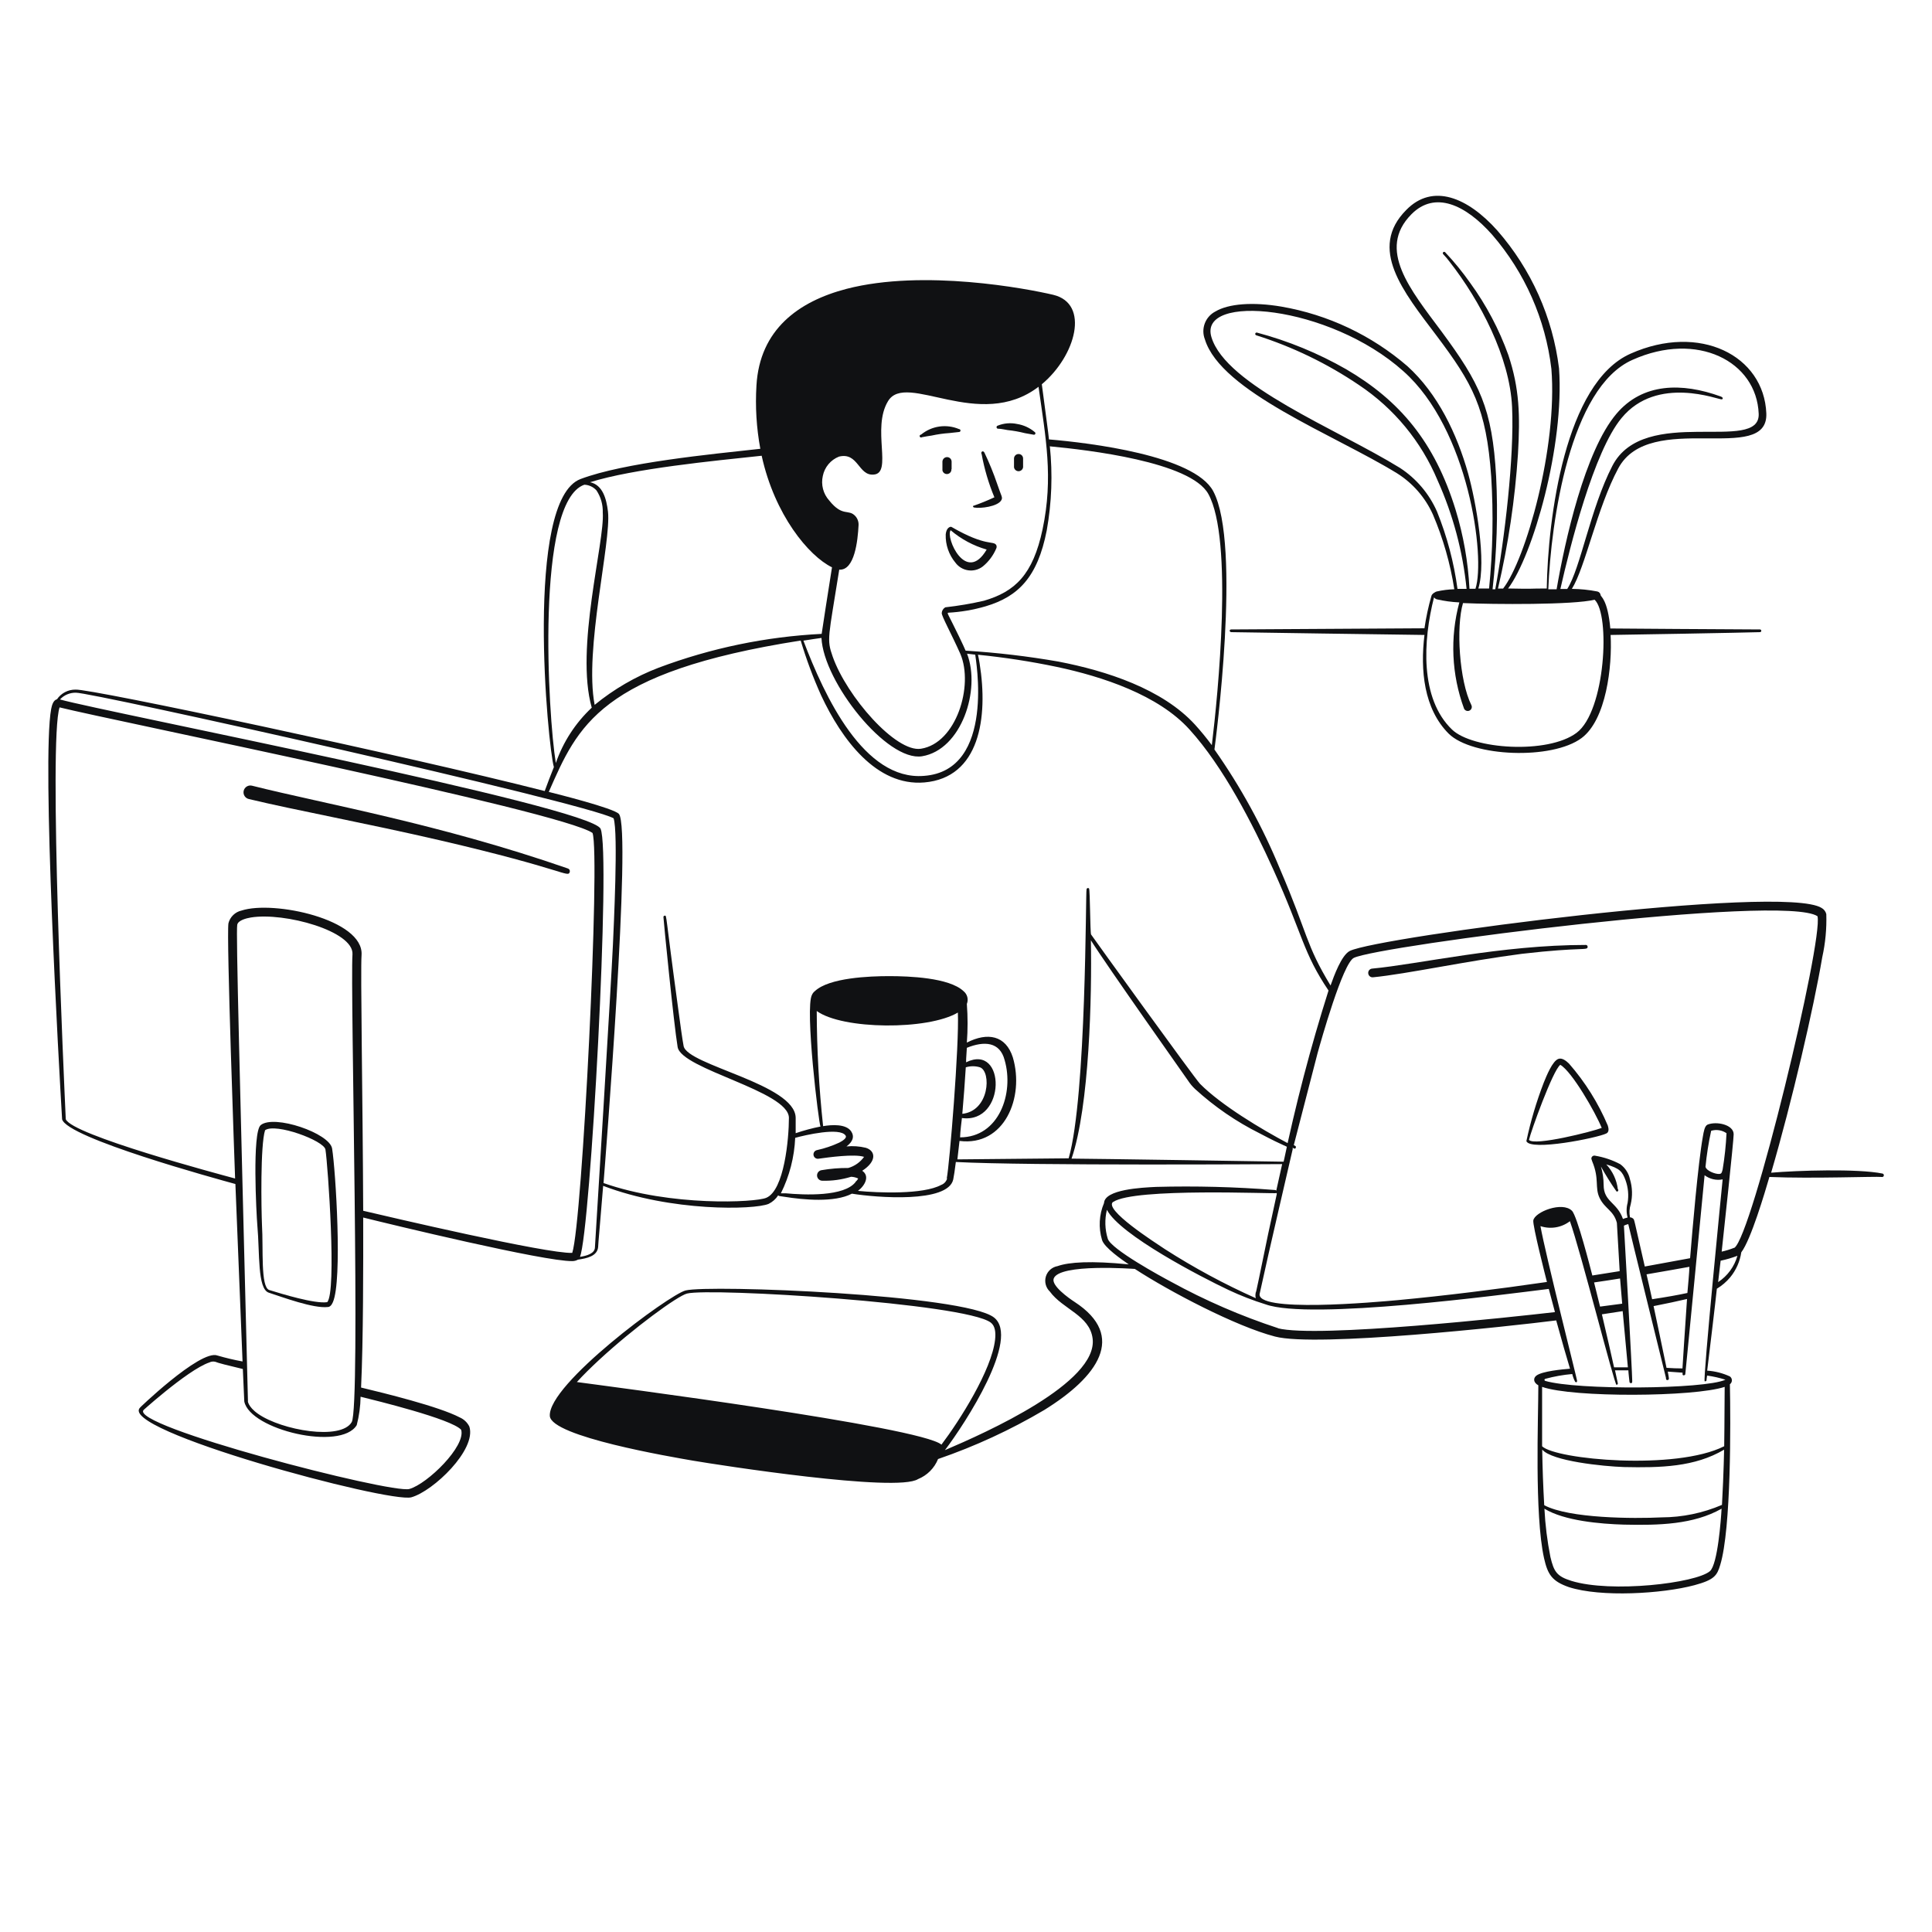 <svg xmlns="http://www.w3.org/2000/svg" width="400" height="400" viewBox="0 0 400 400" fill="none"><path d="M289.259 98C292.506 100.046 295.08 103.002 296.659 106.5C298.778 111.462 300.269 116.669 301.099 122C299.874 122.033 298.654 122.187 297.459 122.46C297.319 122.46 296.519 122.88 296.379 123.32C295.739 125.537 295.251 127.796 294.919 130.08L254.919 130.32C254.459 130.32 254.519 130.86 254.919 130.88C254.919 130.88 291.439 131.44 294.919 131.46C294.039 138.74 294.779 146.74 299.939 151.9C304.799 156.7 321.319 157.38 327.459 152.8C332.559 148.98 333.819 137.94 333.459 131.46C334.659 131.46 361.699 130.98 364.379 130.88C364.453 130.88 364.525 130.851 364.577 130.798C364.63 130.746 364.659 130.674 364.659 130.6C364.659 130.526 364.63 130.455 364.577 130.402C364.525 130.35 364.453 130.32 364.379 130.32C359.819 130.32 333.399 130.12 333.399 130.12C332.859 124.12 331.399 123.52 331.399 123.24C331.383 123.055 331.308 122.88 331.186 122.74C331.064 122.6 330.9 122.502 330.719 122.46C328.979 122.12 327.212 121.939 325.439 121.92C328.239 117.42 330.639 105.18 335.039 96.98C341.559 84.76 366.099 96.4 365.699 85.6C365.219 73.6 351.899 66.86 337.599 73.22C324.019 79.22 320.479 107.22 320.239 121.84C316.139 121.84 318.119 121.96 312.239 121.84C317.379 115 323.919 92.2 322.779 76.26C321.473 65.682 317.021 55.739 309.999 47.72C303.839 40.82 296.619 37.9 291.179 43.44C283.179 51.44 290.539 60.38 297.379 69.44C304.899 79.44 307.719 84.42 308.739 98.66C309.217 106.386 309.07 114.138 308.299 121.84H306.079C307.799 116.22 305.579 103.84 303.959 98.02C301.639 89.8 297.679 81.52 291.399 75.82C283.98 69.414 274.958 65.148 265.299 63.48C259.399 62.48 254.359 62.86 251.619 64.5C250.612 65.024 249.833 65.903 249.435 66.966C249.036 68.029 249.045 69.203 249.459 70.26C252.779 81.12 276.259 90 289.259 98ZM337.999 74.5C351.379 68.5 363.699 74.8 364.119 85.68C364.439 94.02 340.379 83.68 333.819 96.46C329.259 105.3 327.239 117.66 324.479 121.94H323.059C325.059 113.12 329.959 93.5 335.719 86.56C343.079 77.58 355.899 82.82 356.459 82.68C356.679 82.68 356.899 82.32 356.239 82.08C348.239 79.18 340.099 79.24 334.659 85.68C328.119 93.4 323.999 112 322.279 122H320.559C321.099 108 325.019 80.2 337.999 74.5ZM309.759 98.64C308.959 84.52 306.359 79.34 298.459 68.64C291.979 59.94 285.039 51.64 292.199 44.38C297.079 39.42 303.439 42.38 308.959 48.62C315.718 56.444 319.981 66.113 321.199 76.38C322.499 92.58 315.899 115.84 311.199 121.86H310.139C312.279 112.702 313.663 103.384 314.279 94C314.739 86 314.599 80.44 312.279 73.48C310.373 68.181 307.727 63.178 304.419 58.62C302.84 56.372 301.103 54.24 299.219 52.24C299.171 52.182 299.102 52.145 299.027 52.137C298.952 52.13 298.878 52.152 298.819 52.2C298.761 52.248 298.724 52.317 298.716 52.392C298.709 52.467 298.731 52.542 298.779 52.6C299.28 53.124 299.748 53.678 300.179 54.26C306.419 62.26 312.579 73.94 313.059 84.26C313.539 94.58 311.479 111.8 309.579 122H309.019C309.902 114.247 310.15 106.434 309.759 98.64ZM330.139 124.16C333.439 127.18 332.399 147.24 326.419 151.72C320.439 156.2 304.859 155.14 300.619 151.04C293.939 144.62 294.619 132.6 296.899 123.68C297.041 123.867 297.236 124.007 297.459 124.08C298.997 124.435 300.563 124.649 302.139 124.72C300.181 131.978 300.524 139.665 303.119 146.72C303.215 146.922 303.386 147.077 303.596 147.152C303.806 147.227 304.038 147.216 304.239 147.12C304.441 147.025 304.596 146.853 304.671 146.643C304.746 146.433 304.735 146.202 304.639 146C302.119 140.96 301.439 129.76 302.899 124.86C309.139 125.14 325.839 125.26 330.139 124.16ZM290.539 76.84C304.099 88.84 307.579 115.42 305.479 121.9H304.239C303.955 116.343 302.988 110.841 301.359 105.52C297.039 91.52 289.799 82.92 278.699 76.44C272.901 73.124 266.695 70.575 260.239 68.86C260.165 68.842 260.086 68.853 260.021 68.893C259.955 68.932 259.908 68.996 259.889 69.07C259.871 69.144 259.882 69.223 259.922 69.289C259.961 69.354 260.025 69.402 260.099 69.42C267.636 71.81 274.789 75.272 281.339 79.7C288.602 84.535 294.273 91.41 297.639 99.46C300.833 106.576 302.859 114.16 303.639 121.92H301.759C301.019 116.431 299.595 111.056 297.519 105.92C295.897 102.227 293.236 99.086 289.859 96.88C276.639 88.74 253.859 79.82 250.819 69.82C247.999 60.64 275.179 63.08 290.539 76.84ZM117.599 179.82C90.959 170.56 67.079 166.42 52.219 162.68C52.035 162.628 51.843 162.614 51.653 162.639C51.463 162.663 51.281 162.726 51.116 162.823C50.951 162.92 50.807 163.049 50.694 163.202C50.58 163.356 50.498 163.531 50.454 163.717C50.41 163.903 50.403 164.096 50.435 164.284C50.467 164.473 50.537 164.653 50.64 164.814C50.743 164.975 50.878 165.113 51.036 165.221C51.194 165.328 51.372 165.403 51.559 165.44C61.119 167.74 75.559 170.38 91.179 174C116.979 180 117.539 181.78 117.959 180.54C118.004 180.397 117.992 180.242 117.924 180.108C117.857 179.973 117.741 179.87 117.599 179.82ZM328.699 196C328.699 195.953 328.69 195.906 328.672 195.862C328.654 195.819 328.627 195.779 328.594 195.746C328.56 195.712 328.521 195.686 328.477 195.668C328.433 195.649 328.386 195.64 328.339 195.64C310.799 195.64 293.739 199.64 284.079 200.54C283.962 200.55 283.847 200.584 283.743 200.639C283.638 200.694 283.546 200.769 283.471 200.861C283.397 200.952 283.341 201.058 283.308 201.171C283.275 201.284 283.265 201.403 283.279 201.52C283.289 201.639 283.323 201.754 283.377 201.859C283.432 201.965 283.507 202.058 283.598 202.134C283.69 202.211 283.795 202.268 283.908 202.303C284.022 202.339 284.141 202.351 284.259 202.34C291.339 201.64 303.599 198.96 315.079 197.48C327.819 196 328.719 196.9 328.699 196ZM268.279 237.62C268.297 237.587 268.307 237.552 268.31 237.515C268.314 237.478 268.31 237.44 268.299 237.405C268.287 237.37 268.269 237.337 268.245 237.309C268.222 237.28 268.192 237.257 268.159 237.24L267.659 236.98L267.539 237.58C267.879 237.74 268.139 238 268.279 237.62Z" fill="#101113"></path><path d="M389.776 242.977C384.636 241.917 371.936 242.337 366.696 242.797C371.016 228.037 375.476 208.797 377.276 198.197C377.928 195.263 378.21 192.26 378.116 189.257C378.051 188.987 377.93 188.734 377.761 188.514C377.592 188.293 377.379 188.11 377.136 187.977C369.136 182.957 285.316 193.977 279.476 196.877C277.736 197.737 276.176 202.077 275.476 204.037C270.296 195.517 270.836 193.497 265.056 180.037C261.454 171.269 256.886 162.931 251.436 155.177C251.576 154.117 257.116 112.737 251.176 101.677C247.176 94.277 225.516 91.677 217.176 90.977C217.176 90.537 216.136 82.977 215.696 79.557C222.736 73.677 225.696 62.857 218.056 61.037C212.636 59.757 191.236 55.677 175.296 59.797C165.296 62.397 157.296 68.237 156.616 79.797C156.348 84.186 156.616 88.592 157.416 92.917C147.076 94.057 129.276 95.757 120.196 99.177C108.516 103.577 113.436 154.677 114.676 158.817C113.996 160.497 113.356 162.197 112.776 163.777C83.676 156.357 18.536 142.517 15.636 142.777C14.881 142.767 14.135 142.945 13.465 143.294C12.795 143.643 12.222 144.152 11.796 144.777C11.016 144.957 10.736 146.057 10.596 146.777C8.596 157.417 12.216 220.957 12.856 231.737C13.916 235.617 44.736 244.037 48.736 245.137C48.936 250.397 49.996 276.517 50.216 281.877C48.476 281.56 46.754 281.152 45.056 280.657C41.496 279.197 27.856 292.477 29.056 291.377C23.836 296.017 80.636 311.277 85.176 309.997C89.716 308.717 98.696 300.137 97.176 295.357C96.756 294.506 96.047 293.833 95.176 293.457C90.876 291.197 79.496 288.417 74.756 287.277C75.216 277.597 75.216 261.717 75.196 252.077C80.816 253.477 112.716 261.197 118.476 261.097C118.889 261.102 119.296 260.999 119.656 260.797C121.496 260.537 123.656 260.077 123.836 258.197C123.836 257.637 124.296 252.757 124.876 245.517C138.976 250.897 156.076 250.497 159.116 249.257C159.936 248.861 160.629 248.245 161.116 247.477C161.256 247.657 161.316 247.617 162.376 247.777C166.376 248.417 172.776 249.017 176.376 247.137C181.476 247.957 196.256 249.137 197.356 244.197C197.496 243.537 197.696 242.197 197.896 240.577C212.696 241.377 265.256 241.017 265.456 241.017L264.236 246.517C264.205 246.471 264.163 246.435 264.114 246.41C264.065 246.386 264.011 246.374 263.956 246.377C263.956 246.217 263.956 246.257 263.956 246.377C255.766 245.731 247.548 245.518 239.336 245.737C236.416 245.877 228.716 246.237 228.576 249.077C227.553 251.49 227.405 254.185 228.156 256.697C228.596 258.277 232.316 260.837 233.696 261.777C225.876 260.997 221.316 261.297 218.956 262.137C218.395 262.234 217.872 262.486 217.445 262.864C217.018 263.241 216.704 263.729 216.538 264.275C216.373 264.82 216.361 265.4 216.506 265.951C216.65 266.502 216.944 267.003 217.356 267.397C220.036 271.077 225.616 272.317 226.216 277.137C227.356 286.277 204.116 296.617 195.636 300.237C199.896 294.637 211.316 277.017 205.776 272.757C199.616 268.017 146.796 265.937 141.936 267.177C138.516 268.057 113.376 286.637 113.836 293.177C114.156 297.437 138.896 301.617 143.496 302.417C148.676 303.297 185.636 309.057 190.056 306.237C190.994 305.858 191.845 305.295 192.56 304.58C193.275 303.866 193.838 303.014 194.216 302.077C201.875 299.444 209.246 296.04 216.216 291.917C227.216 285.097 233.376 276.657 222.496 269.557C221.196 268.717 217.636 266.157 218.156 264.717C219.276 261.537 234.736 262.717 234.956 262.717C242.136 267.397 255.876 274.617 263.976 276.717C272.536 278.977 312.536 274.597 322.196 273.377C323.296 277.377 324.356 281.097 325.056 283.377C323.556 283.497 319.276 283.877 318.076 284.817C317.416 285.337 317.436 286.217 318.496 286.817C318.496 293.517 317.676 313.557 319.676 322.597C320.436 325.977 321.316 327.377 324.816 328.597C331.436 330.737 344.156 329.977 350.816 328.197C354.956 327.077 355.496 326.197 356.156 323.997C358.436 316.517 358.316 294.437 358.156 286.597C358.284 286.504 358.388 286.382 358.46 286.241C358.532 286.101 358.57 285.945 358.57 285.787C358.57 285.629 358.532 285.473 358.46 285.332C358.388 285.191 358.284 285.069 358.156 284.977C356.677 284.291 355.083 283.884 353.456 283.777C353.736 281.537 355.236 269.017 355.456 266.817C356.501 266.189 357.434 265.392 358.216 264.457C359.439 262.971 360.234 261.18 360.516 259.277C362.516 256.657 365.396 246.877 366.336 243.677C375.256 244.057 388.336 243.537 389.556 243.677C389.649 243.706 389.75 243.697 389.836 243.652C389.922 243.607 389.987 243.529 390.016 243.437C390.045 243.344 390.036 243.243 389.991 243.157C389.946 243.071 389.869 243.006 389.776 242.977ZM119.436 286.137C120.776 284.657 122.356 283.117 124.036 281.557C131.176 274.957 140.256 268.317 142.236 267.817C147.036 266.577 199.756 269.817 205.116 273.817C206.016 274.497 206.196 275.817 206.016 277.397C205.296 283.677 198.736 294.037 194.916 299.097C190.596 295.377 125.156 286.917 119.436 286.137ZM217.436 92.417C225.076 93.137 246.496 95.597 250.176 102.277C255.376 111.677 252.176 143.737 250.896 154.277C249.776 152.777 248.616 151.357 247.436 150.057C240.656 142.617 229.016 138.877 219.156 136.977C212.822 135.874 206.433 135.119 200.016 134.717C199.816 134.717 200.136 135.017 198.556 131.777C196.196 126.917 196.056 126.997 196.296 126.857C198.919 126.717 201.516 126.274 204.036 125.537C210.796 123.537 214.816 119.537 216.716 109.817C217.748 104.055 217.963 98.178 217.356 92.357L217.436 92.417ZM200.216 135.337C201.476 135.517 201.816 135.497 201.916 135.557C201.916 136.057 206.296 159.557 191.296 160.637C178.896 161.657 170.736 144.257 166.336 132.637C167.936 132.377 169.216 132.197 170.076 132.077C170.496 141.197 183.616 157.737 190.896 156.577C199.076 155.237 203.096 142.797 200.216 135.337ZM170.356 98.537C170.535 97.644 170.935 96.811 171.518 96.112C172.102 95.414 172.85 94.872 173.696 94.537C177.696 93.557 177.696 98.537 180.876 98.257C184.876 97.997 180.416 88.717 183.856 83.057C187.596 76.817 202.756 89.437 215.016 80.077C216.496 90.617 218.116 98.817 215.856 109.577C213.856 119.017 210.136 122.497 203.716 124.377C201.078 124.984 198.407 125.438 195.716 125.737C195.502 125.858 195.321 126.032 195.192 126.241C195.062 126.451 194.988 126.69 194.976 126.937C194.976 127.637 196.976 131.217 198.836 135.397C201.616 141.957 197.996 153.877 190.676 155.017C185.476 155.837 175.296 144.177 172.396 135.937C171.116 132.297 171.496 132.157 173.756 117.937C176.936 118.157 177.596 111.937 177.756 108.717C177.789 108.034 177.552 107.366 177.096 106.857C175.656 105.277 174.476 107.117 171.676 103.617C171.065 102.938 170.626 102.122 170.397 101.238C170.167 100.354 170.153 99.427 170.356 98.537ZM157.696 94.357C160.376 106.597 167.416 115.097 172.256 117.457C171.376 123.077 170.376 129.337 170.116 131.237C158.576 131.816 147.194 134.177 136.376 138.237C131.572 140.076 127.095 142.676 123.116 145.937C120.916 134.537 126.576 112.257 125.876 105.937C125.556 103.257 124.796 100.417 122.176 99.837C131.136 97.017 147.736 95.417 157.696 94.357ZM120.976 100.357C121.454 100.373 121.924 100.486 122.357 100.689C122.79 100.891 123.178 101.18 123.496 101.537C124.398 102.897 124.852 104.505 124.796 106.137C125.236 112.137 119.016 134.257 122.516 146.517C119.145 149.678 116.592 153.611 115.076 157.977C113.476 148.237 110.816 103.897 120.976 100.357ZM49.116 191.477C49.276 190.537 50.996 190.117 51.936 189.957C58.876 188.817 73.296 192.777 72.976 197.597C72.496 204.737 74.696 291.257 72.816 294.437C70.576 298.257 58.336 296.137 53.456 292.737C51.236 291.197 51.276 289.877 51.336 290.137C49.636 222.037 48.836 193.037 49.116 191.477ZM95.476 296.017C96.496 299.417 88.476 307.237 84.756 308.277C81.036 309.317 26.196 295.117 29.776 291.877C28.116 293.377 38.696 283.637 43.356 282.077C43.728 281.891 44.152 281.842 44.556 281.937C45.096 282.177 47.216 282.717 50.276 283.437C50.456 287.657 50.576 290.157 50.576 290.157C51.756 296.037 70.576 300.477 73.856 295.057C74.358 293.136 74.627 291.162 74.656 289.177C77.716 289.937 93.416 293.757 95.476 296.017ZM118.476 259.397C113.216 259.597 80.476 251.917 75.196 250.677C75.096 227.237 74.616 200.957 74.856 197.717C75.336 190.357 56.616 186.357 50.016 188.517C49.362 188.66 48.761 188.983 48.281 189.45C47.8 189.916 47.459 190.507 47.296 191.157C46.856 193.817 48.576 241.157 48.676 243.997C45.416 243.117 14.876 234.977 13.616 231.717C13.276 224.357 10.016 153.197 12.336 146.457C23.216 149.177 116.136 167.917 122.676 172.457C124.316 176.957 120.576 253.037 118.476 259.397ZM123.176 258.217C123.176 259.557 121.396 260.017 120.076 260.217C122.236 255.037 126.536 176.217 124.336 171.577C122.136 166.937 21.796 147.437 12.416 144.817C12.833 144.365 13.341 144.007 13.906 143.766C14.472 143.525 15.082 143.406 15.696 143.417C18.476 143.217 121.076 166.137 127.036 169.417C128.036 172.297 127.036 192.357 126.896 195.657C126.536 203.617 123.256 257.137 123.176 258.217ZM177.176 244.677C174.836 247.797 166.536 247.417 162.636 247.057H161.676C163.456 243.479 164.464 239.568 164.636 235.577C166.636 235.017 173.956 233.317 175.076 235.117C175.416 235.637 174.336 236.257 173.776 236.557C172.297 237.243 170.748 237.766 169.156 238.117C168.92 238.162 168.712 238.299 168.577 238.497C168.442 238.696 168.391 238.941 168.436 239.177C168.481 239.413 168.618 239.621 168.817 239.756C169.016 239.891 169.26 239.942 169.496 239.897C171.496 239.617 176.956 238.857 178.896 239.517C178.097 240.626 176.949 241.436 175.636 241.817C173.766 241.804 171.899 241.958 170.056 242.277C169.791 242.327 169.553 242.473 169.388 242.687C169.224 242.901 169.144 243.169 169.163 243.438C169.183 243.707 169.301 243.96 169.495 244.148C169.69 244.336 169.946 244.446 170.216 244.457C172.248 244.516 174.275 244.239 176.216 243.637C176.722 243.658 177.219 243.78 177.676 243.997C177.548 244.266 177.356 244.499 177.116 244.677H177.176ZM196.096 243.977C196.012 244.288 195.853 244.575 195.633 244.811C195.414 245.048 195.14 245.228 194.836 245.337C191.136 247.337 181.796 246.977 177.636 246.557C179.176 245.377 180.076 243.457 178.516 242.397C181.596 240.397 181.276 238.257 179.256 237.637C177.948 237.32 176.596 237.225 175.256 237.357C176.516 236.417 176.976 235.357 176.216 234.217C175.116 232.657 172.216 232.857 170.416 233.157C169.56 225.238 169.119 217.281 169.096 209.317C174.436 213.197 192.136 213.317 198.316 209.637C198.616 216.357 196.596 241.057 196.016 243.977H196.096ZM178.936 239.437C178.936 239.437 178.876 239.477 178.876 239.437H178.936ZM221.856 239.877C225.556 229.057 226.076 206.137 225.856 194.677C228.956 199.657 245.856 223.537 245.976 223.737C246.387 224.365 246.87 224.942 247.416 225.457C251.446 229.139 255.97 232.243 260.856 234.677C266.076 237.437 266.496 237.297 266.456 237.517L265.756 240.517C265.416 240.497 224.916 239.877 221.796 239.877H221.856ZM230.476 248.857C234.776 245.857 264.016 247.217 264.336 247.017V247.237C261.536 260.637 260.456 265.477 260.116 267.237C260.296 266.457 261.396 261.237 262.656 255.457C263.536 251.217 264.656 246.177 265.796 240.837C266.316 238.397 266.656 236.837 266.676 236.717C261.196 233.817 252.836 228.817 248.456 224.397C247.356 223.277 226.096 193.817 225.896 193.477C225.696 193.137 225.696 184.357 225.476 183.957C225.434 183.911 225.379 183.88 225.319 183.867C225.259 183.854 225.196 183.86 225.139 183.884C225.082 183.908 225.034 183.949 225.001 184.001C224.968 184.054 224.953 184.115 224.956 184.177C224.756 184.177 224.956 226.937 221.256 239.817L198.216 240.037C198.356 238.917 198.496 237.617 198.656 236.217C207.936 237.397 212.156 227.217 209.696 218.917C208.236 214.357 204.476 213.657 200.176 215.857C200.376 213.194 200.376 210.52 200.176 207.857C200.362 207.397 200.394 206.89 200.268 206.41C200.141 205.931 199.864 205.505 199.476 205.197C196.496 202.397 188.156 202.097 184.096 202.097C180.036 202.097 171.676 202.417 168.716 205.197C168.457 205.397 168.251 205.658 168.116 205.957C166.596 208.697 169.516 232.717 169.876 233.237C168.134 233.583 166.417 234.044 164.736 234.617V231.417C164.616 224.437 142.296 220.557 141.536 216.577C141.276 215.217 140.856 212.177 140.376 208.577C137.676 188.817 138.076 189.577 137.636 189.577C137.562 189.577 137.491 189.606 137.438 189.659C137.386 189.711 137.356 189.782 137.356 189.857C137.356 190.397 139.516 212.157 140.296 216.777C141.076 221.397 163.236 225.877 163.336 231.417C163.336 235.737 162.376 246.457 158.636 247.997C156.376 248.957 138.896 249.837 124.956 244.937C125.256 241.057 130.816 171.597 128.136 168.517C127.116 167.337 115.136 164.337 113.616 163.957C119.616 150.357 124.056 139.157 165.776 132.617C166.935 136.5 168.351 140.302 170.016 143.997C174.256 153.057 181.436 162.837 191.376 161.997C202.796 161.017 204.636 148.637 202.816 137.337C202.696 136.537 202.576 136.017 202.476 135.557C207.964 136.106 213.418 136.947 218.816 138.077C228.236 140.077 239.816 143.877 246.276 151.037C253.256 158.717 259.356 170.577 263.636 180.057C269.796 193.697 269.756 197.217 275.056 205.077C271.329 216.836 268.205 228.778 265.696 240.857C264.896 244.597 263.696 250.297 262.556 255.477C260.896 263.477 259.896 268.537 259.996 267.477C259.816 268.557 259.996 268.517 259.996 268.777C253.476 265.869 247.185 262.472 241.176 258.617C239.076 257.217 228.356 250.357 230.476 248.817V248.857ZM200.016 219.937C200.016 218.897 200.136 217.937 200.176 216.937C203.796 215.477 207.016 215.697 207.996 219.477C209.996 226.337 206.836 235.477 198.776 235.477C198.776 234.517 199.116 231.777 199.156 231.477C208.356 232.717 208.296 215.877 200.016 219.937ZM199.236 230.617C199.516 227.457 199.756 224.117 199.956 220.977C200.914 220.681 201.939 220.681 202.896 220.977C205.276 221.837 204.896 230.097 199.136 230.617H199.236ZM264.656 274.997C256.96 272.479 249.515 269.252 242.416 265.357C240.416 264.297 230.056 258.657 229.356 256.477C228.751 254.53 228.689 252.456 229.176 250.477C231.856 255.697 248.856 264.477 254.316 267.057C256.816 268.236 259.396 269.239 262.036 270.057C271.276 273.357 310.916 268.057 320.656 266.857C320.776 267.277 321.616 270.497 321.936 271.657C313.456 272.637 272.616 277.097 264.556 274.997H264.656ZM354.016 325.297C351.096 327.777 333.576 329.857 325.316 327.297C322.316 326.357 321.716 325.397 320.996 322.357C320.34 319.058 319.926 315.716 319.756 312.357C323.856 314.877 331.376 315.517 336.196 315.657C343.456 315.817 350.596 315.657 356.436 312.357C356.316 314.477 355.636 323.917 354.016 325.297ZM356.496 311.577C352.551 313.265 348.307 314.142 344.016 314.157C338.296 314.437 324.896 314.397 319.716 311.637C319.496 307.877 319.356 303.857 319.296 300.117C321.296 302.517 331.956 303.597 336.216 303.737C343.816 303.897 350.876 303.737 356.956 300.137C356.956 299.937 356.896 304.677 356.516 311.577H356.496ZM356.956 299.437C346.956 304.477 322.136 302.197 319.276 299.437V287.137C325.636 289.397 350.776 289.237 357.076 287.137C357.036 289.437 357.056 294.117 356.976 299.437H356.956ZM352.956 285.977C353.028 285.997 353.104 285.989 353.171 285.956C353.237 285.923 353.289 285.866 353.316 285.797C353.316 285.797 353.316 285.437 353.436 284.797C354.725 284.974 355.996 285.262 357.236 285.657C352.856 287.657 326.496 287.837 319.916 285.897C319.871 285.883 319.832 285.855 319.804 285.817C319.777 285.779 319.762 285.733 319.762 285.687C319.762 285.64 319.777 285.594 319.804 285.556C319.832 285.519 319.871 285.491 319.916 285.477C321.75 284.978 323.624 284.644 325.516 284.477C325.648 285.033 325.85 285.57 326.116 286.077C326.276 286.237 326.536 286.257 326.516 285.857C326.496 285.457 319.936 259.557 318.936 253.857C319.959 254.198 321.05 254.283 322.113 254.105C323.176 253.928 324.18 253.492 325.036 252.837C327.236 258.997 334.256 286.717 334.676 286.717C334.752 286.712 334.823 286.678 334.875 286.622C334.927 286.566 334.956 286.493 334.956 286.417L334.376 283.717H337.136C337.136 284.097 337.356 286.037 337.376 286.177C337.396 286.317 337.976 286.657 337.936 285.917C337.936 284.117 336.256 254.297 336.216 253.757C336.504 253.618 336.806 253.511 337.116 253.437C337.336 254.517 344.376 283.037 344.916 285.257C344.916 285.457 344.916 285.797 345.296 285.717C345.676 285.637 345.516 285.277 345.296 283.977L348.356 284.197V284.537C348.356 284.857 348.856 284.777 348.916 284.537C348.916 284.757 352.636 246.377 352.916 243.317C353.443 243.716 354.049 243.999 354.694 244.148C355.339 244.296 356.007 244.306 356.656 244.177C356.616 244.477 352.516 285.837 352.936 285.977H352.956ZM334.956 246.217C334.719 244.293 333.879 242.494 332.556 241.077C335.296 241.897 335.876 242.497 336.556 244.377C337.097 245.874 337.242 247.486 336.976 249.057C336.706 250.045 336.706 251.088 336.976 252.077C336.649 252.152 336.328 252.252 336.016 252.377C334.776 248.837 332.016 248.877 332.016 245.317C332.012 244.03 331.824 242.75 331.456 241.517C332.425 243.272 333.486 244.974 334.636 246.617C334.836 246.877 335.216 246.497 334.976 246.217H334.956ZM335.956 271.457C336.056 272.437 336.836 280.937 337.036 283.097H334.176C333.576 280.397 332.676 276.397 331.656 272.117L335.956 271.457ZM335.836 269.917L331.276 270.517C330.876 268.857 330.456 267.177 330.036 265.517C331.876 265.257 333.676 264.977 335.416 264.697C335.496 265.557 335.776 269.037 335.856 269.917H335.836ZM342.056 268.997C341.736 267.477 340.956 264.037 340.896 263.837C342.636 263.537 348.556 262.517 349.776 262.277C349.776 263.137 349.436 266.777 349.356 267.697C347.416 268.117 344.936 268.557 342.016 268.997H342.056ZM349.276 268.997C348.916 274.177 348.356 282.837 348.336 283.317C347.296 283.317 346.196 283.277 345.036 283.197C344.556 280.777 342.496 271.077 342.356 270.417C345.056 269.877 347.376 269.397 349.296 268.937L349.276 268.997ZM353.096 241.657C353.34 239.122 353.734 236.604 354.276 234.117C354.81 233.956 355.373 233.918 355.923 234.005C356.473 234.091 356.997 234.3 357.456 234.617C357.336 237.13 357.069 239.634 356.656 242.117C356.476 242.817 356.436 242.997 355.976 243.057C355.076 243.117 353.256 242.357 353.116 241.597L353.096 241.657ZM355.716 265.497C355.896 264.017 356.076 262.517 356.236 261.017C357.421 260.768 358.585 260.427 359.716 259.997C359.086 262.229 357.673 264.16 355.736 265.437L355.716 265.497ZM359.056 258.337C358.212 258.672 357.343 258.94 356.456 259.137C356.816 255.777 358.936 236.217 358.936 234.837C358.936 232.837 355.376 232.097 353.536 232.837C352.916 233.117 352.736 234.297 352.556 235.337C351.556 240.917 350.376 254.837 349.916 260.497L340.536 262.217C338.196 252.017 338.396 252.577 338.136 252.317C337.957 252.146 337.723 252.047 337.476 252.037C337.291 251.146 337.339 250.223 337.616 249.357C338.03 247.627 337.975 245.818 337.456 244.117C337.19 242.879 336.478 241.783 335.456 241.037C333.829 240.174 332.073 239.58 330.256 239.277C330.161 239.251 330.061 239.248 329.964 239.269C329.868 239.29 329.778 239.333 329.701 239.396C329.625 239.459 329.565 239.538 329.526 239.629C329.487 239.72 329.47 239.818 329.476 239.917C329.519 240.086 329.572 240.253 329.636 240.417C331.196 244.137 330.116 245.837 331.196 248.057C332.276 250.277 334.096 250.617 334.756 253.177C334.756 253.377 335.316 262.617 335.336 263.177L329.676 264.077C329.276 262.557 326.536 251.737 325.456 250.677C323.456 248.677 317.736 250.917 317.456 252.677C317.276 253.677 320.016 264.397 320.276 265.417C309.976 266.917 299.056 268.277 289.396 269.177C285.176 269.557 259.396 271.917 260.836 267.697C262.836 258.457 266.836 241.497 267.636 237.937V237.657C267.636 237.357 267.776 237.057 267.636 237.937C267.636 237.637 267.756 237.457 267.796 237.357L272.796 218.017C273.456 215.637 277.996 199.457 280.296 198.317C285.396 195.797 369.216 184.957 376.296 189.697C377.496 194.837 362.756 255.897 359.076 258.357L359.056 258.337Z" fill="#101113"></path><path d="M197.02 97.12V95.58C197.02 95.331 196.921 95.092 196.744 94.915C196.568 94.739 196.329 94.64 196.08 94.64C195.829 94.64 195.587 94.739 195.408 94.914C195.228 95.09 195.125 95.329 195.12 95.58V97.38C195.164 97.618 195.298 97.83 195.495 97.971C195.691 98.112 195.934 98.173 196.174 98.139C196.414 98.106 196.631 97.981 196.781 97.791C196.931 97.601 197.002 97.361 196.98 97.12H197.02ZM324.84 220.2C324.26 219.64 323.44 218.98 322.68 219.22C321.42 219.62 320.16 222.82 319.62 224.14C318.103 228.079 316.899 232.132 316.02 236.26C316.84 238.38 330.68 235.6 332.56 234.68C333.16 234.4 333.08 233.68 332.88 233.04C330.901 228.359 328.186 224.025 324.84 220.2ZM316.56 236C316.92 234.34 321.48 221.62 323.04 220.46C325.46 221.84 330.32 230.32 331.62 233.52C329.82 234.24 317.6 237.34 316.56 236ZM206.72 88.76C207.28 88.76 208.38 89.02 208.6 89.04C209.814 89.166 211.017 89.38 212.2 89.68L214 90C214.068 90.017 214.141 90.01 214.204 89.979C214.267 89.948 214.318 89.895 214.346 89.831C214.375 89.766 214.38 89.694 214.361 89.626C214.341 89.558 214.298 89.499 214.24 89.46C213.196 88.576 211.93 87.995 210.58 87.78C209.242 87.493 207.85 87.612 206.58 88.12C206.538 88.129 206.498 88.147 206.463 88.171C206.427 88.196 206.397 88.227 206.374 88.263C206.351 88.3 206.335 88.34 206.327 88.382C206.32 88.425 206.321 88.468 206.33 88.51C206.339 88.552 206.356 88.592 206.381 88.627C206.405 88.663 206.437 88.693 206.473 88.716C206.509 88.739 206.55 88.755 206.592 88.763C206.634 88.77 206.678 88.769 206.72 88.76ZM190.88 90.52C191.42 90.4 192.58 90.22 192.88 90.18C194.092 89.915 195.322 89.742 196.56 89.66L198.56 89.44C198.639 89.44 198.716 89.409 198.772 89.352C198.828 89.296 198.86 89.22 198.86 89.14C198.86 89.061 198.828 88.984 198.772 88.928C198.716 88.872 198.639 88.84 198.56 88.84C197.271 88.294 195.856 88.111 194.47 88.312C193.085 88.513 191.781 89.09 190.7 89.98C190.652 89.98 190.605 89.991 190.563 90.013C190.521 90.035 190.484 90.066 190.456 90.105C190.429 90.143 190.41 90.188 190.403 90.235C190.396 90.282 190.4 90.33 190.415 90.375C190.43 90.42 190.456 90.461 190.49 90.494C190.524 90.528 190.565 90.552 190.61 90.567C190.656 90.581 190.704 90.584 190.751 90.576C190.797 90.568 190.842 90.549 190.88 90.52ZM210.88 94C210.63 94 210.391 94.099 210.215 94.275C210.039 94.452 209.94 94.691 209.94 94.94V96.74C209.974 96.99 210.106 97.215 210.307 97.367C210.508 97.519 210.76 97.585 211.01 97.55C211.259 97.516 211.484 97.384 211.636 97.183C211.788 96.982 211.854 96.73 211.82 96.48V94.94C211.822 94.816 211.8 94.692 211.754 94.577C211.707 94.462 211.638 94.357 211.551 94.269C211.463 94.182 211.358 94.112 211.243 94.066C211.127 94.02 211.004 93.997 210.88 94ZM55.66 267.64C58.44 268.54 64.92 270.96 67.9 270.6C68.26 270.6 68.66 270.24 68.92 269.6C70.92 265.1 69.48 242.22 68.76 237.8C68.26 234.62 56.76 230.68 53.98 232.94C52.18 234.4 53.08 251.34 53.28 253.7C53.8 259.4 53.26 266.86 55.66 267.64ZM54.88 234C57.04 232.44 67.06 236.14 67.38 238C67.88 241.14 69.74 267.54 67.74 269.6C65.16 269.98 58.32 267.88 55.74 267.08C53.92 266.48 54.54 258.52 54.24 253.6C54.1 250.28 53.88 237.1 54.88 234ZM197 109.1C196.95 109.075 196.895 109.063 196.84 109.063C196.784 109.063 196.729 109.075 196.68 109.1C196.18 109.28 195.88 109.84 195.8 110.66C195.735 112.779 196.446 114.849 197.8 116.48C198.117 116.913 198.518 117.278 198.979 117.553C199.441 117.828 199.952 118.007 200.484 118.079C201.016 118.152 201.557 118.117 202.075 117.976C202.593 117.836 203.078 117.592 203.5 117.26C204.705 116.268 205.652 114.998 206.26 113.56C206.315 113.448 206.343 113.325 206.343 113.2C206.343 113.075 206.315 112.952 206.26 112.84C205.64 111.88 204.16 113.24 197 109.1ZM196.82 109.78C198.993 111.63 201.536 112.994 204.28 113.78C200 121.06 195.7 111.24 196.82 109.78ZM201.72 105.08C203 105.32 206.54 104.88 207.3 103.58C207.68 102.96 207.3 102.76 206.46 100.2C205.703 97.976 204.815 95.799 203.8 93.68C203.44 93.12 202.98 93.68 203.24 94.02C203.796 97.087 204.681 100.084 205.88 102.96C204.432 103.637 202.95 104.238 201.44 104.76C201.437 104.8 201.442 104.839 201.455 104.877C201.467 104.914 201.487 104.949 201.513 104.978C201.539 105.008 201.571 105.032 201.606 105.05C201.642 105.067 201.68 105.078 201.72 105.08Z" fill="#101113"></path></svg>